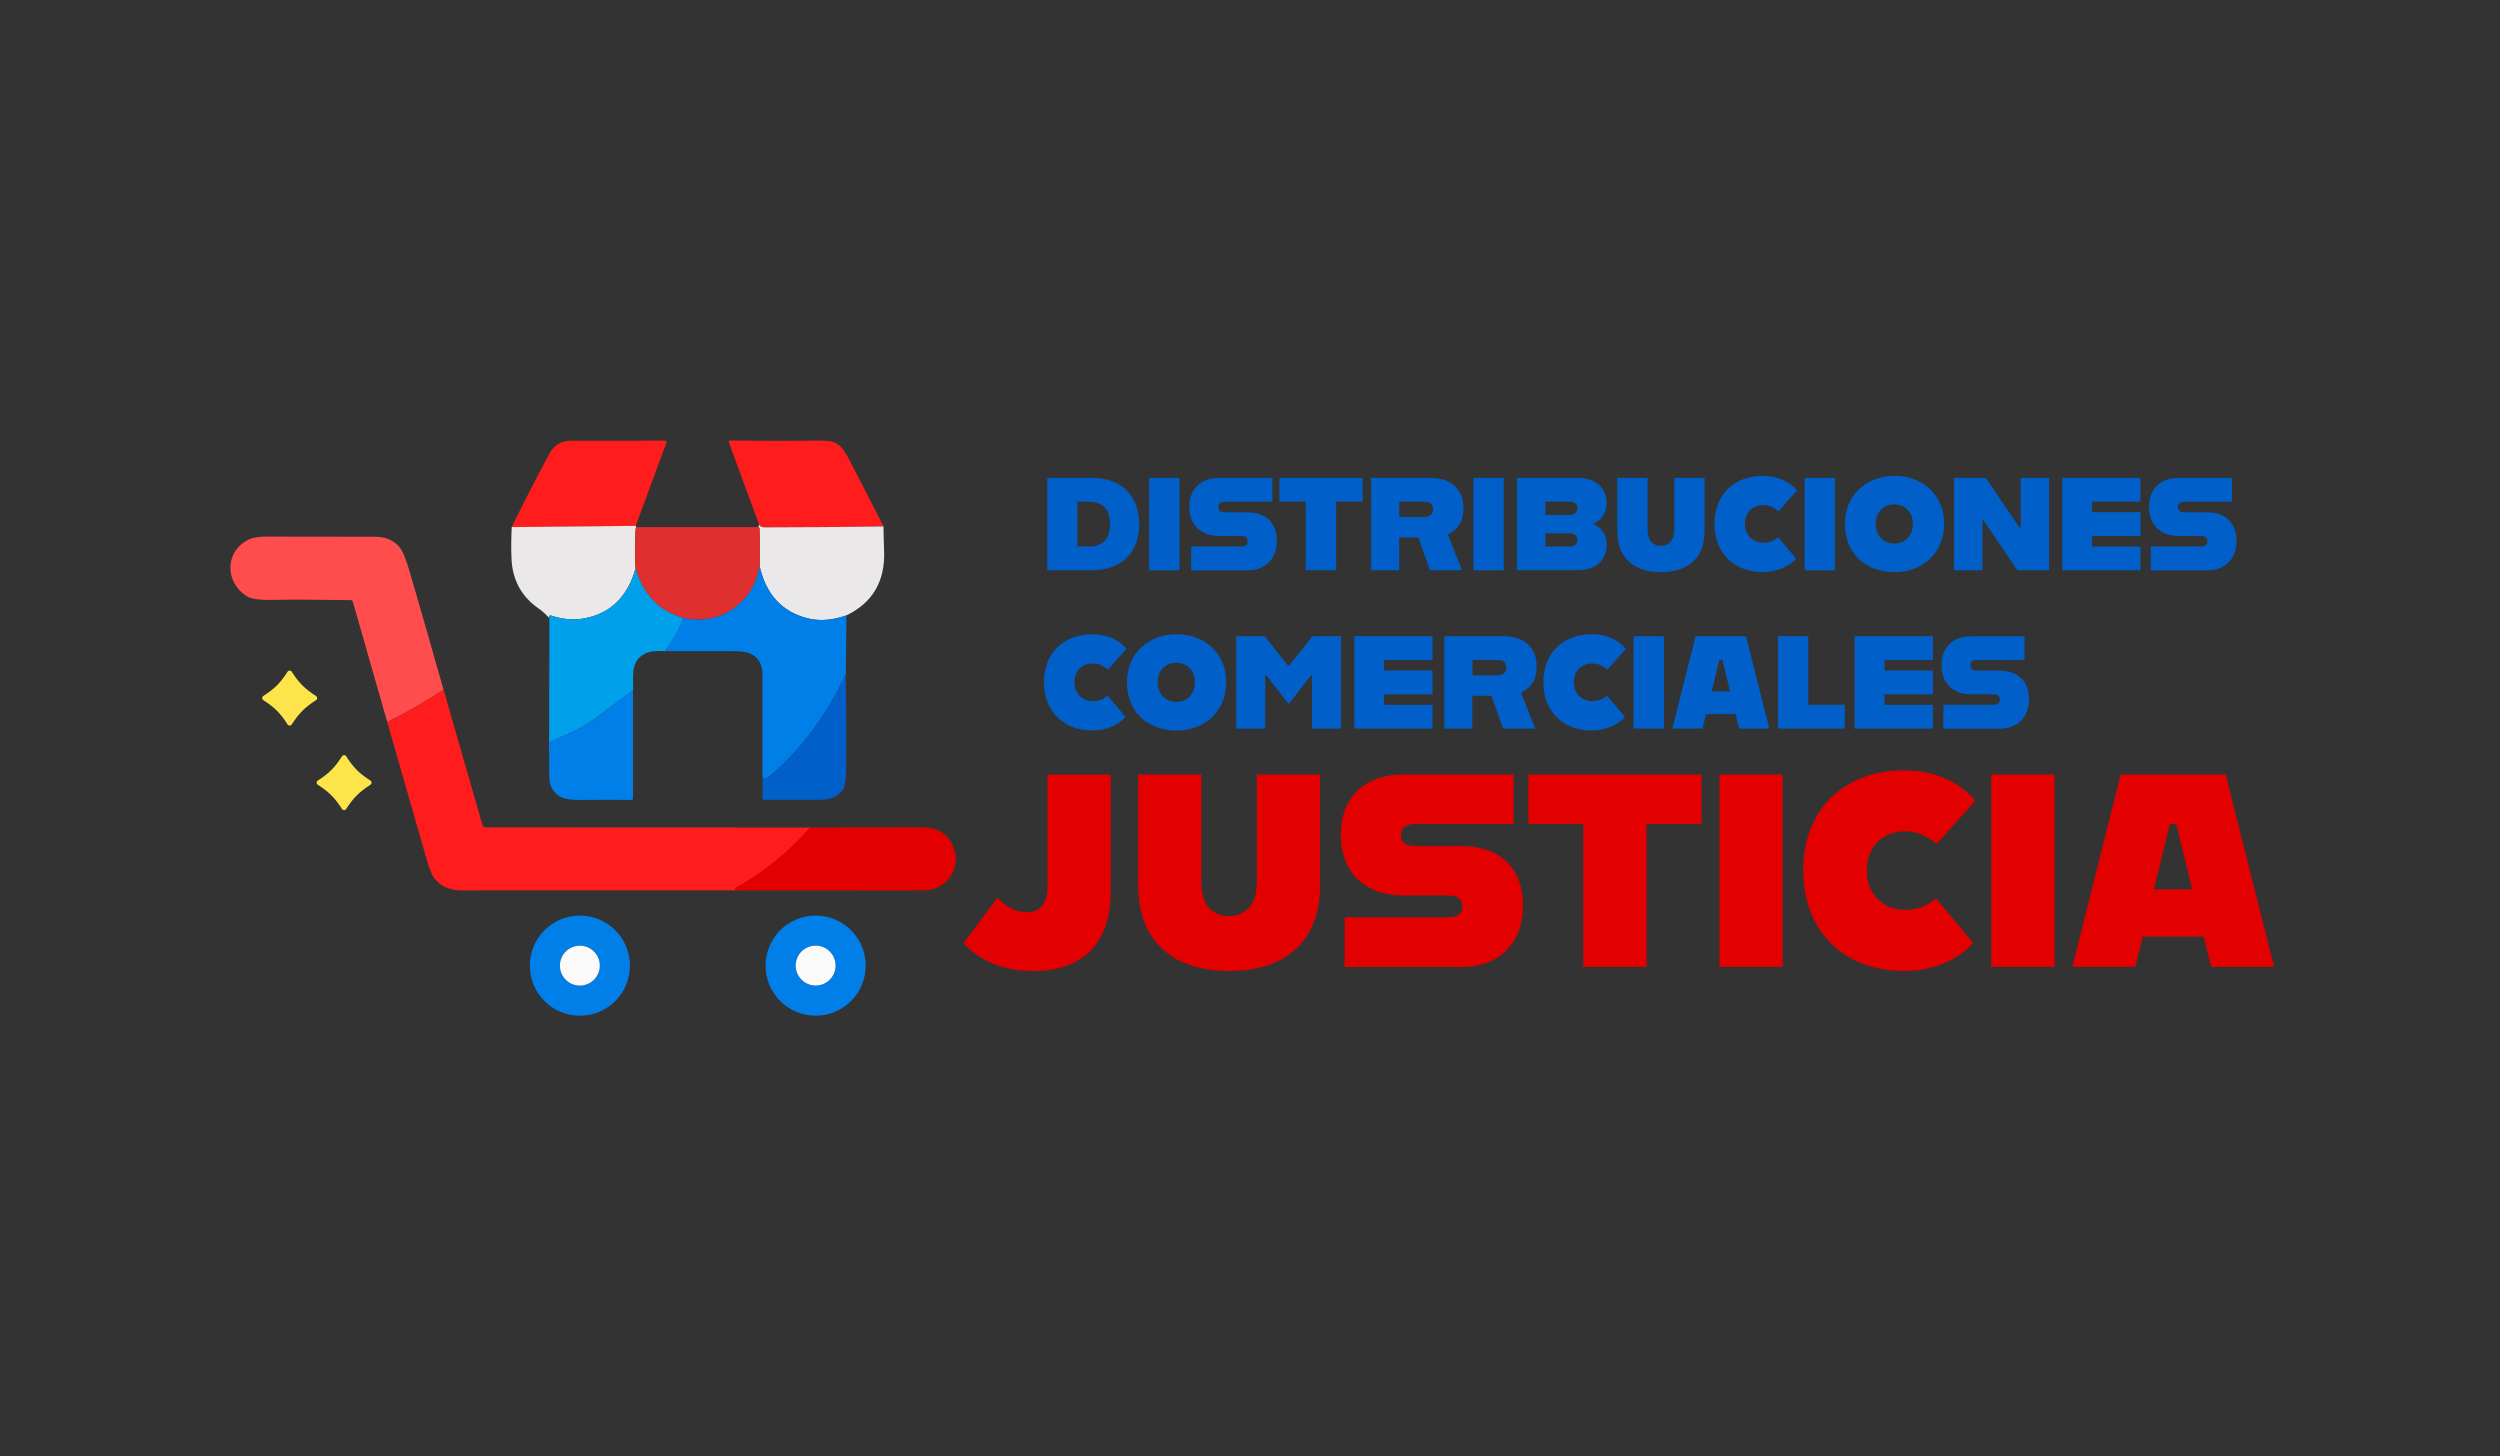 <svg xmlns="http://www.w3.org/2000/svg" id="Capa_1" data-name="Capa 1" viewBox="0 0 406 236.49"><rect x="0" y="0" width="406" height="236.49" fill="#333333" stroke="none"/><defs><style>      .cls-1 {        fill: #ff1c1c;      }      .cls-2 {        fill: #ff4d4d;      }      .cls-3 {        fill: #00a0ea;      }      .cls-4 {        fill: #007fe8;      }      .cls-5 {        fill: #005fc9;      }      .cls-6 {        fill: #fee44b;      }      .cls-7 {        fill: #e02f2f;      }      .cls-8 {        fill: #eae8e9;      }      .cls-9 {        fill: #fafafa;      }      .cls-10 {        fill: #e30000;      }    </style></defs><g><path class="cls-1" d="M103.25,85.41l-20.16.2c2.24-4.56,4.31-8.57,6.2-12.05.73-1.33,1.91-1.99,3.56-1.99,5.08.02,10.13.01,15.16-.01.12,0,.22.1.23.22,0,.03,0,.05-.01.08l-4.98,13.54Z"></path><path class="cls-1" d="M143.48,85.48c-6.54.1-12.98.15-19.32.15-.42,0-.72-.15-.89-.46l-4.91-13.35c-.04-.11.01-.22.12-.26.03,0,.05-.01.08-.01,4.82.05,9.85.06,15.09.01,2.35-.02,3.11.9,4.23,3.03,1.8,3.44,3.67,7.07,5.61,10.89Z"></path><path class="cls-8" d="M143.48,85.48c.01,1.09.04,2.42.1,3.99.18,4.92-1.86,8.4-6.12,10.47-2.27.81-4.4.96-6.38.46-4.09-1.05-6.66-3.85-7.71-8.41.05-1.92.04-3.95-.02-6.08,0-.16-.07-.27-.2-.31.07-.12.11-.26.11-.42.17.31.46.46.89.46,6.35,0,12.79-.06,19.32-.15Z"></path><path class="cls-8" d="M103.25,85.41c.02.08.05.14.09.18-.09.13-.14.37-.15.71-.08,2.68-.07,4.69.02,6.03-1.3,4.57-4.03,7.26-8.21,8.07-1.75.34-3.59.2-5.5-.43-.26-.09-.36.04-.3.38-.55-.56-1.04-1.05-1.72-1.52-2.77-1.92-4.25-4.59-4.41-8.04-.07-1.49-.06-3.22.03-5.19l20.16-.2Z"></path><path class="cls-7" d="M123.15,85.59c.13.04.19.15.2.31.07,2.13.07,4.16.02,6.08-.44,2.29-1.33,4.11-2.65,5.47-2.67,2.74-5.93,3.71-9.77,2.91-3.93-1.09-6.51-3.77-7.74-8.02-.09-1.34-.1-3.35-.02-6.03.01-.34.06-.58.15-.71h19.81Z"></path><path class="cls-2" d="M72.04,112.01c-2.98,1.95-6.03,3.7-9.15,5.26l-5.59-19.56c-.04-.14-.17-.25-.33-.25-5.63-.08-9.76-.1-12.4-.04-2.27.05-3.74-.13-4.42-.55-3.64-2.23-3.7-7.22.14-9.2.77-.4,2.02-.58,3.73-.53.58.02,6.19.02,16.82.02,1.78,0,3.14.58,4.09,1.76.49.61,1.06,2.02,1.7,4.24,1.83,6.32,3.63,12.6,5.4,18.84Z"></path><path class="cls-4" d="M123.37,91.98c1.05,4.55,3.62,7.35,7.71,8.41,1.98.51,4.1.36,6.38-.46l-.1,9.54c-3.16,6.81-7.36,12.4-12.61,16.78-.09.07-.2.11-.31.11h-.61c-.02-5.59-.02-11.2,0-16.81,0-1.48-.53-2.55-1.61-3.21-.64-.39-1.69-.59-3.16-.6-3.46-.01-6.92-.01-10.38,0l-.47-.07c-.07,0-.12-.07-.11-.14,0-.02.01-.04.02-.06,1.18-1.58,2.12-3.29,2.82-5.11,3.85.8,7.1-.17,9.77-2.91,1.32-1.36,2.21-3.18,2.65-5.47Z"></path><path class="cls-3" d="M110.95,100.36c-.7,1.82-1.64,3.53-2.82,5.11-.04.06-.03.14.03.18.02.01.04.02.06.02l.47.07c-1.1,0-2.43-.11-3.4.2-1.46.46-2.27,1.49-2.44,3.09-.05.45-.06,1.48-.03,3.07-2.27,1.7-4.48,3.33-6.65,4.9-1.33.97-3.67,2.16-6.99,3.56l.04-20.21c-.07-.34.03-.47.3-.38,1.91.63,3.75.77,5.5.43,4.18-.82,6.91-3.51,8.21-8.07,1.23,4.26,3.81,6.93,7.74,8.02Z"></path><path class="cls-6" d="M47.05,108.91c.14,0,.25.05.32.16.57.9,1.15,1.65,1.74,2.24.59.59,1.34,1.17,2.24,1.74.11.07.16.18.16.33,0,.14-.05.25-.16.31-.9.57-1.65,1.15-2.24,1.74-.59.59-1.17,1.34-1.74,2.24-.07.11-.18.16-.33.16s-.25-.05-.32-.16c-.57-.9-1.15-1.65-1.74-2.24-.59-.59-1.34-1.17-2.24-1.74-.11-.07-.16-.18-.16-.33,0-.14.05-.25.16-.32.9-.57,1.65-1.15,2.24-1.74.59-.59,1.17-1.34,1.74-2.24.07-.11.18-.16.33-.16Z"></path><path class="cls-5" d="M137.35,109.47c.09,5.43.11,10.61.07,15.52-.01,1.65-.2,2.73-.55,3.24-.94,1.34-2.18,1.66-3.95,1.66-4.95,0-7.9,0-8.86,0-.12,0-.23-.1-.23-.22v-3.29s.6,0,.6,0c.11,0,.22-.04.31-.11,5.25-4.37,9.45-9.96,12.61-16.78Z"></path><path class="cls-1" d="M72.04,112.01l6.31,21.97c.07.23.28.39.52.39l52.71.02c-3.51,4.01-7.57,7.31-12.2,9.89-.05.03-.07.09-.04.14.01.02.04.04.06.05l.39.12c-13.87-.01-27.73-.01-41.59,0-3.67,0-5.61.38-7.62-1.89-.39-.44-.8-1.44-1.25-2.99-2.11-7.38-4.25-14.86-6.44-22.43,3.11-1.56,6.16-3.32,9.15-5.26Z"></path><path class="cls-4" d="M102.8,112.11v17.53c.01.15-.11.27-.25.27,0,0,0,0,0,0-2.73-.03-5.45-.03-8.16,0-2.56.02-4.15-.27-5.03-2.51-.12-.31-.18-1.13-.17-2.45,0-1.33,0-2.78-.04-4.37,3.33-1.41,5.66-2.6,6.99-3.56,2.17-1.57,4.39-3.2,6.65-4.9Z"></path><path class="cls-6" d="M57.94,125.04c.59.59,1.34,1.17,2.24,1.74.11.07.16.18.16.33,0,.14-.05.25-.16.32-.9.57-1.65,1.15-2.24,1.74-.59.59-1.17,1.34-1.74,2.24-.07.11-.18.16-.33.16-.14,0-.25-.05-.31-.16-.57-.9-1.15-1.65-1.74-2.24s-1.34-1.17-2.24-1.74c-.11-.07-.16-.18-.16-.33,0-.14.05-.25.16-.32.9-.57,1.65-1.15,2.24-1.74.59-.59,1.17-1.34,1.74-2.24.07-.11.18-.16.33-.16.14,0,.25.05.32.16.57.9,1.14,1.65,1.74,2.24Z"></path><path class="cls-10" d="M119.79,144.59l-.39-.12c-.05-.01-.09-.07-.07-.13,0-.03.03-.05.05-.07,4.63-2.58,8.7-5.88,12.2-9.89,5.96-.02,12.01-.02,18.16-.02,2.92,0,4.71,1.38,5.38,4.13.65,2.7-1.31,5.55-4.12,6.03-.32.05-1.51.08-3.57.09-9.21,0-18.43,0-27.64-.01Z"></path><path class="cls-4" d="M102.3,156.82c0,4.49-3.64,8.13-8.13,8.13h0c-4.49,0-8.13-3.64-8.13-8.13h0c0-4.49,3.64-8.13,8.13-8.13s8.13,3.64,8.13,8.13ZM97.41,156.82c0-1.79-1.45-3.24-3.24-3.24h0c-1.79,0-3.24,1.45-3.24,3.24h0c0,1.79,1.45,3.24,3.24,3.24h0c1.79,0,3.24-1.45,3.24-3.24h0Z"></path><path class="cls-4" d="M140.59,156.82c0,4.49-3.64,8.13-8.13,8.13h0c-4.49,0-8.13-3.64-8.13-8.13h0c0-4.49,3.64-8.13,8.13-8.13s8.13,3.64,8.13,8.13ZM135.7,156.81c0-1.79-1.45-3.24-3.24-3.24s-3.24,1.45-3.24,3.24h0c0,1.79,1.45,3.24,3.24,3.24h0c1.79,0,3.24-1.45,3.24-3.24Z"></path><circle class="cls-9" cx="94.17" cy="156.82" r="3.24"></circle><circle class="cls-9" cx="132.46" cy="156.81" r="3.24"></circle></g><g><path class="cls-5" d="M170.08,77.61h7.35c4.33,0,7.58,2.59,7.58,7.52s-3.26,7.48-7.58,7.48h-7.35v-15ZM176.89,88.75c2.36,0,3.38-1.41,3.38-3.64s-1.03-3.64-3.56-3.64h-1.74v7.28h1.91Z"></path><path class="cls-5" d="M186.62,77.61h4.93v15h-4.93v-15Z"></path><path class="cls-5" d="M193.45,88.75h8.08c.77,0,1.09-.3,1.09-.81,0-.6-.32-.9-1.11-.9h-3.58c-2.74,0-4.78-1.65-4.78-4.73s2.04-4.69,4.78-4.69h8.7v3.86h-7.71c-.58,0-1.07.21-1.07.86s.49.86,1.07.86h3.66c2.87,0,4.78,1.63,4.78,4.63s-1.91,4.8-4.78,4.8h-9.13v-3.86Z"></path><path class="cls-5" d="M212.07,81.46h-4.29v-3.86h13.5v3.86h-4.29v11.14h-4.93v-11.14Z"></path><path class="cls-5" d="M222.68,77.61h9.66c3.26,0,5.33,1.84,5.33,4.93,0,2.1-.94,3.53-2.55,4.22l2.31,5.85h-5.21l-1.88-5.33h-3.11v5.33h-4.56v-15ZM231.2,83.95c.9,0,1.52-.32,1.52-1.26s-.62-1.22-1.52-1.22h-3.96v2.49h3.96Z"></path><path class="cls-5" d="M239.28,77.61h4.93v15h-4.93v-15Z"></path><path class="cls-5" d="M246.35,77.61h9.79c3.26,0,4.78,1.78,4.78,4.13,0,1.48-.77,2.83-2.23,3.3,1.46.66,2.23,1.76,2.23,3.45,0,2.36-1.52,4.11-4.78,4.11h-9.79v-15ZM254.92,83.61c.69,0,1.24-.32,1.24-1.07,0-.79-.56-1.07-1.24-1.07h-3.96v2.14h3.96ZM254.92,88.75c.69,0,1.24-.32,1.24-1.11,0-.73-.56-1.03-1.24-1.03h-3.96v2.14h3.96Z"></path><path class="cls-5" d="M262.64,86.24v-8.63h4.93v8.46c0,1.67.83,2.57,2.14,2.57s2.19-.9,2.19-2.57v-8.46h4.93v8.63c0,4.61-2.96,6.68-7.09,6.68s-7.09-2.08-7.09-6.68Z"></path><path class="cls-5" d="M278.43,85.08c0-4.86,3.3-7.8,7.86-7.8,2.38,0,4.35.9,5.55,2.38l-3.02,3.36c-.6-.49-1.37-.99-2.42-.99-1.74,0-3.02,1.11-3.02,3.04s1.35,3.08,3.02,3.08c1.01,0,1.78-.43,2.38-.9l2.91,3.47c-1.22,1.33-3.15,2.19-5.4,2.19-4.56,0-7.86-2.98-7.86-7.84Z"></path><path class="cls-5" d="M293.08,77.61h4.93v15h-4.93v-15Z"></path><path class="cls-5" d="M299.62,85.08c0-4.73,3.51-7.8,8.06-7.8s8.05,3.06,8.05,7.8-3.51,7.84-8.05,7.84-8.06-2.89-8.06-7.84ZM310.65,85.08c0-1.84-1.2-3.17-3.02-3.17s-3.02,1.33-3.02,3.17,1.2,3.19,3.02,3.19,3.02-1.33,3.02-3.19Z"></path><path class="cls-5" d="M317.34,77.61h5.14l5.53,8.12h.15v-8.12h4.61v15h-5.14l-5.51-8.1h-.17v8.1h-4.61v-15Z"></path><path class="cls-5" d="M334.91,77.61h12.7v3.86h-7.86v1.71h7.86v3.86h-7.86v1.71h7.86v3.86h-12.7v-15Z"></path><path class="cls-5" d="M349.3,88.75h8.08c.77,0,1.09-.3,1.09-.81,0-.6-.32-.9-1.11-.9h-3.58c-2.74,0-4.78-1.65-4.78-4.73s2.04-4.69,4.78-4.69h8.7v3.86h-7.71c-.58,0-1.07.21-1.07.86s.49.86,1.07.86h3.66c2.87,0,4.78,1.63,4.78,4.63s-1.91,4.8-4.78,4.8h-9.13v-3.86Z"></path><path class="cls-5" d="M169.54,110.8c0-4.86,3.3-7.8,7.86-7.8,2.38,0,4.35.9,5.55,2.38l-3.02,3.36c-.6-.49-1.37-.99-2.42-.99-1.74,0-3.02,1.11-3.02,3.04s1.35,3.08,3.02,3.08c1.01,0,1.78-.43,2.38-.9l2.91,3.47c-1.22,1.33-3.15,2.19-5.4,2.19-4.56,0-7.86-2.98-7.86-7.84Z"></path><path class="cls-5" d="M183.02,110.8c0-4.73,3.51-7.8,8.06-7.8s8.06,3.06,8.06,7.8-3.51,7.84-8.06,7.84-8.06-2.89-8.06-7.84ZM194.05,110.8c0-1.84-1.2-3.17-3.02-3.17s-3.02,1.33-3.02,3.17,1.2,3.19,3.02,3.19,3.02-1.33,3.02-3.19Z"></path><path class="cls-5" d="M200.74,103.32h4.65l3.77,4.76h.21l3.77-4.76h4.65v15h-4.71v-8.63h-.21l-3.49,4.54h-.21l-3.49-4.54h-.21v8.63h-4.71v-15Z"></path><path class="cls-5" d="M219.94,103.32h12.7v3.86h-7.86v1.71h7.86v3.86h-7.86v1.71h7.86v3.86h-12.7v-15Z"></path><path class="cls-5" d="M234.57,103.32h9.66c3.26,0,5.33,1.84,5.33,4.93,0,2.1-.94,3.53-2.55,4.22l2.31,5.85h-5.21l-1.89-5.33h-3.11v5.33h-4.56v-15ZM243.1,109.66c.9,0,1.52-.32,1.52-1.26s-.62-1.22-1.52-1.22h-3.96v2.49h3.96Z"></path><path class="cls-5" d="M250.64,110.8c0-4.86,3.3-7.8,7.86-7.8,2.38,0,4.35.9,5.55,2.38l-3.02,3.36c-.6-.49-1.37-.99-2.42-.99-1.74,0-3.02,1.11-3.02,3.04s1.35,3.08,3.02,3.08c1.01,0,1.78-.43,2.38-.9l2.91,3.47c-1.22,1.33-3.15,2.19-5.4,2.19-4.56,0-7.86-2.98-7.86-7.84Z"></path><path class="cls-5" d="M265.29,103.32h4.93v15h-4.93v-15Z"></path><path class="cls-5" d="M275.38,103.32h8.18l3.77,15h-4.91l-.58-2.36h-4.76l-.58,2.36h-4.91l3.77-15ZM277.98,112.27h2.98l-1.24-5.1h-.49l-1.24,5.1Z"></path><path class="cls-5" d="M288.73,103.32h4.93v11.14h5.93v3.86h-10.86v-15Z"></path><path class="cls-5" d="M301.2,103.32h12.7v3.86h-7.86v1.71h7.86v3.86h-7.86v1.71h7.86v3.86h-12.7v-15Z"></path><path class="cls-5" d="M315.6,114.46h8.08c.77,0,1.09-.3,1.09-.81,0-.6-.32-.9-1.11-.9h-3.58c-2.74,0-4.78-1.65-4.78-4.73s2.04-4.69,4.78-4.69h8.7v3.86h-7.71c-.58,0-1.07.21-1.07.86s.49.86,1.07.86h3.66c2.87,0,4.78,1.63,4.78,4.63s-1.91,4.8-4.78,4.8h-9.13v-3.86Z"></path></g><g><path class="cls-10" d="M156.49,153.14l5.49-7.36c1.03,1.16,2.77,2.37,4.78,2.37,2.19,0,3.35-1.47,3.35-4.06v-18.3h10.27v18.97c0,7.99-4.06,12.94-12.63,12.94-5.8,0-9.55-2.5-11.25-4.55Z"></path><path class="cls-10" d="M184.83,143.76v-17.99h10.27v17.63c0,3.48,1.74,5.36,4.46,5.36s4.55-1.87,4.55-5.36v-17.63h10.27v17.99c0,9.6-6.16,13.93-14.77,13.93s-14.77-4.33-14.77-13.93Z"></path><path class="cls-10" d="M218.36,148.99h16.83c1.61,0,2.28-.62,2.28-1.7,0-1.25-.67-1.87-2.32-1.87h-7.45c-5.71,0-9.95-3.44-9.95-9.86s4.24-9.77,9.95-9.77h18.12v8.03h-16.07c-1.21,0-2.23.45-2.23,1.79s1.03,1.79,2.23,1.79h7.63c5.98,0,9.95,3.39,9.95,9.64s-3.97,10-9.95,10h-19.01v-8.03Z"></path><path class="cls-10" d="M257.14,133.81h-8.93v-8.03h28.12v8.03h-8.93v23.21h-10.27v-23.21Z"></path><path class="cls-10" d="M279.24,125.78h10.27v31.24h-10.27v-31.24Z"></path><path class="cls-10" d="M292.85,141.35c0-10.13,6.87-16.25,16.38-16.25,4.95,0,9.06,1.87,11.56,4.95l-6.29,7.01c-1.25-1.03-2.86-2.05-5.04-2.05-3.62,0-6.29,2.32-6.29,6.34s2.81,6.43,6.29,6.43c2.1,0,3.71-.89,4.95-1.87l6.07,7.23c-2.54,2.77-6.56,4.55-11.25,4.55-9.51,0-16.38-6.2-16.38-16.34Z"></path><path class="cls-10" d="M323.38,125.78h10.27v31.24h-10.27v-31.24Z"></path><path class="cls-10" d="M344.41,125.78h17.05l7.86,31.24h-10.22l-1.21-4.91h-9.91l-1.21,4.91h-10.22l7.85-31.24ZM349.81,144.43h6.2l-2.59-10.62h-1.03l-2.59,10.62Z"></path></g></svg>